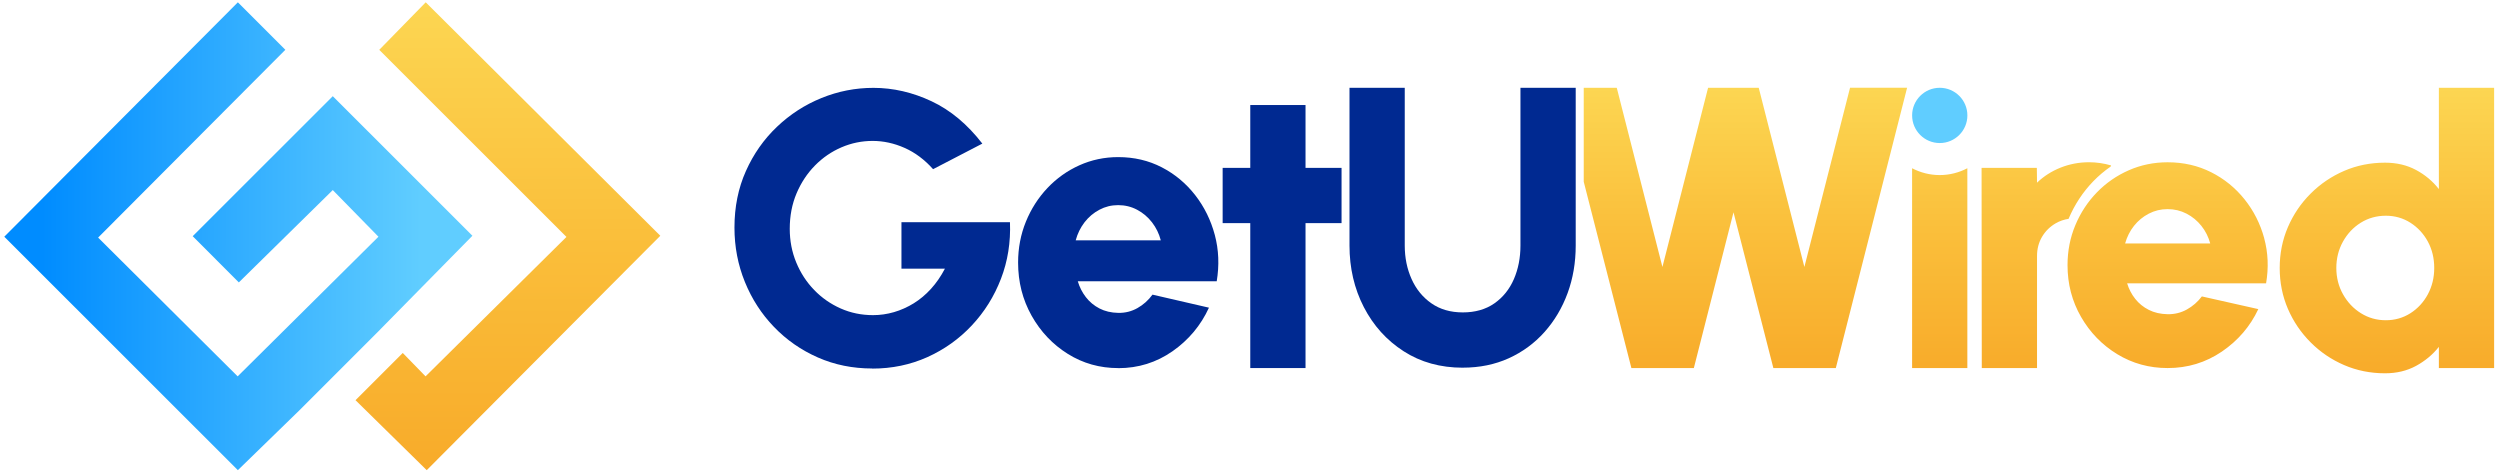 <svg xmlns="http://www.w3.org/2000/svg" width="292" height="55" viewBox="0 0 292 55" fill="none"><path d="M101.876 43.04C99.599 43.04 97.482 42.612 95.528 41.752C93.57 40.891 91.865 39.704 90.406 38.19C88.946 36.676 87.813 34.924 87.004 32.935C86.194 30.946 85.785 28.829 85.785 26.583C85.785 24.173 86.229 21.97 87.12 19.981C88.008 17.992 89.218 16.268 90.744 14.816C92.27 13.36 94.006 12.239 95.948 11.449C97.891 10.659 99.911 10.262 102.017 10.262C104.325 10.262 106.582 10.784 108.797 11.823C111.012 12.862 112.989 14.512 114.737 16.774L108.984 19.759C107.988 18.642 106.874 17.813 105.652 17.272C104.43 16.731 103.184 16.459 101.923 16.459C100.662 16.459 99.448 16.708 98.288 17.206C97.128 17.704 96.092 18.413 95.189 19.331C94.286 20.25 93.566 21.336 93.037 22.585C92.507 23.839 92.243 25.217 92.243 26.723C92.243 28.124 92.496 29.436 93.002 30.658C93.508 31.881 94.204 32.951 95.096 33.87C95.983 34.788 97.015 35.508 98.194 36.03C99.37 36.551 100.631 36.808 101.97 36.808C102.795 36.808 103.609 36.691 104.414 36.458C105.216 36.224 105.983 35.882 106.719 35.43C107.45 34.979 108.124 34.414 108.743 33.733C109.358 33.056 109.899 32.27 110.366 31.382H105.29V25.956H117.964C118.057 28.292 117.707 30.495 116.913 32.558C116.119 34.625 114.978 36.442 113.499 38.019C112.02 39.595 110.288 40.825 108.307 41.717C106.326 42.604 104.185 43.052 101.876 43.052V43.04Z" fill="#002991"></path><path d="M130.603 42.993C128.451 42.993 126.493 42.441 124.722 41.335C122.951 40.23 121.541 38.739 120.49 36.871C119.44 34.998 118.914 32.935 118.914 30.674C118.914 28.973 119.218 27.381 119.825 25.89C120.432 24.403 121.273 23.091 122.339 21.962C123.406 20.834 124.652 19.946 126.068 19.308C127.485 18.67 128.999 18.35 130.607 18.35C132.464 18.35 134.157 18.747 135.694 19.541C137.228 20.335 138.532 21.422 139.598 22.792C140.665 24.162 141.428 25.715 141.891 27.447C142.35 29.179 142.424 30.977 142.113 32.85H125.885C126.088 33.535 126.403 34.157 126.831 34.71C127.259 35.263 127.789 35.703 128.423 36.03C129.054 36.357 129.782 36.528 130.611 36.544C131.42 36.559 132.168 36.372 132.857 35.983C133.546 35.594 134.126 35.072 134.612 34.414L141.206 35.936C140.256 38.011 138.836 39.704 136.952 41.024C135.064 42.339 132.954 43.001 130.615 43.001L130.603 42.993ZM125.644 28.074H135.581C135.379 27.295 135.037 26.595 134.554 25.968C134.071 25.345 133.491 24.855 132.81 24.497C132.133 24.138 131.397 23.959 130.599 23.959C129.801 23.959 129.093 24.138 128.412 24.497C127.734 24.855 127.158 25.341 126.679 25.956C126.205 26.571 125.858 27.276 125.64 28.074H125.644Z" fill="#002991"></path><path d="M156.693 26.061H152.485V42.989H146.032V26.061H142.805V19.608H146.032V12.267H152.485V19.608H156.693V26.061Z" fill="#002991"></path><path d="M170.859 42.947C168.24 42.947 165.939 42.308 163.95 41.028C161.961 39.751 160.412 38.031 159.295 35.87C158.182 33.71 157.621 31.316 157.621 28.681V10.254H164.075V28.681C164.075 30.098 164.339 31.402 164.869 32.585C165.398 33.768 166.169 34.718 167.185 35.426C168.197 36.135 169.423 36.489 170.855 36.489C172.288 36.489 173.533 36.139 174.538 35.438C175.542 34.737 176.305 33.792 176.819 32.608C177.332 31.425 177.589 30.113 177.589 28.681V10.254H184.043V28.681C184.043 30.662 183.728 32.511 183.097 34.235C182.466 35.956 181.563 37.474 180.396 38.782C179.228 40.09 177.834 41.113 176.223 41.845C174.608 42.577 172.821 42.943 170.855 42.943L170.859 42.947Z" fill="#002991"></path><path d="M241.615 25.559C241.078 25.641 240.572 25.812 240.101 26.085C239.432 26.474 238.902 26.999 238.509 27.661C238.12 28.323 237.925 29.066 237.925 29.895V42.989H231.472L231.448 19.604H237.902L237.925 21.336C238.704 20.588 239.619 20.001 240.673 19.58C241.724 19.16 242.838 18.95 244.005 18.95C244.862 18.95 245.722 19.074 246.578 19.323L246.528 19.452C245.796 19.958 245.119 20.53 244.496 21.172C243.277 22.43 242.308 23.905 241.611 25.555L241.615 25.559ZM264.456 27.825C264.915 29.514 264.989 31.269 264.678 33.095H248.45C248.653 33.764 248.968 34.368 249.396 34.909C249.824 35.45 250.354 35.878 250.988 36.197C251.619 36.516 252.347 36.684 253.176 36.699C253.985 36.715 254.733 36.532 255.422 36.15C256.107 35.769 256.695 35.259 257.177 34.621L263.771 36.104C262.821 38.128 261.401 39.778 259.517 41.063C257.629 42.347 255.519 42.989 253.18 42.989C251.027 42.989 249.069 42.448 247.298 41.37C245.527 40.292 244.118 38.84 243.067 37.015C242.016 35.189 241.487 33.177 241.487 30.97C241.487 29.311 241.79 27.758 242.398 26.306C243.005 24.855 243.842 23.578 244.912 22.476C245.979 21.375 247.224 20.511 248.641 19.888C250.058 19.265 251.572 18.954 253.176 18.954C255.033 18.954 256.726 19.343 258.263 20.117C259.801 20.892 261.101 21.951 262.167 23.286C263.234 24.625 264.001 26.135 264.46 27.825H264.456ZM258.154 28.439C257.952 27.68 257.609 26.995 257.127 26.388C256.644 25.781 256.064 25.302 255.383 24.952C254.706 24.602 253.97 24.426 253.172 24.426C252.374 24.426 251.666 24.602 250.984 24.952C250.307 25.302 249.731 25.777 249.252 26.377C248.777 26.976 248.431 27.665 248.213 28.439H258.15H258.154ZM291.314 10.254V42.993H284.86V40.514C284.144 41.417 283.253 42.16 282.194 42.736C281.135 43.312 279.925 43.6 278.57 43.6C276.869 43.6 275.281 43.281 273.798 42.643C272.319 42.005 271.011 41.121 269.882 39.988C268.753 38.86 267.866 37.552 267.227 36.073C266.589 34.59 266.27 33.002 266.27 31.3C266.27 29.599 266.589 28.011 267.227 26.528C267.866 25.049 268.749 23.741 269.882 22.613C271.011 21.484 272.319 20.596 273.798 19.958C275.277 19.32 276.869 19 278.57 19C279.925 19 281.135 19.285 282.194 19.853C283.253 20.421 284.144 21.165 284.86 22.087V10.254H291.314ZM284.319 31.3C284.319 30.164 284.07 29.132 283.572 28.214C283.074 27.295 282.392 26.563 281.536 26.015C280.68 25.47 279.718 25.197 278.66 25.197C277.601 25.197 276.608 25.47 275.736 26.015C274.864 26.559 274.172 27.295 273.654 28.226C273.14 29.152 272.883 30.18 272.883 31.3C272.883 32.422 273.144 33.449 273.666 34.376C274.187 35.302 274.884 36.041 275.76 36.586C276.632 37.131 277.601 37.404 278.66 37.404C279.718 37.404 280.68 37.131 281.536 36.586C282.392 36.041 283.07 35.306 283.572 34.376C284.07 33.449 284.319 32.422 284.319 31.3ZM210.752 31.184L205.42 10.254H199.503L194.171 31.184L188.838 10.254H184.98V21.227L190.547 42.989H197.841L202.473 24.796L207.128 42.989H214.423L222.749 10.25H216.085L210.752 31.18V31.184ZM223.333 19.65V42.989H229.786V19.65C228.821 20.156 227.723 20.448 226.559 20.448C225.396 20.448 224.298 20.156 223.333 19.65Z" fill="url(#paint0_linear_1211_999)"></path><path d="M226.563 16.708C228.345 16.708 229.79 15.264 229.79 13.481C229.79 11.698 228.345 10.254 226.563 10.254C224.78 10.254 223.336 11.698 223.336 13.481C223.336 15.264 224.78 16.708 226.563 16.708Z" fill="#60CDFF"></path><path d="M77.124 27.537L49.725 0.27L44.373 5.743L44.295 5.821L66.162 27.673L49.705 43.959L47.043 41.226L41.523 46.742L49.842 54.916L77.124 27.537Z" fill="url(#paint1_linear_1211_999)"></path><path d="M44.387 38.502L55.177 27.537L38.868 11.235L22.508 27.587L27.895 32.986L38.868 22.2L44.204 27.649L27.759 43.959L11.461 27.751L33.169 5.976L33.329 5.817L27.782 0.27L0.5 27.649L27.782 54.916L35.002 47.894L44.391 38.505L44.387 38.502Z" fill="url(#paint2_linear_1211_999)"></path><defs><linearGradient id="paint0_linear_1211_999" x1="238.147" y1="10.25" x2="238.147" y2="43.6" gradientUnits="userSpaceOnUse"><stop stop-color="#FCD652"></stop><stop offset="0.495" stop-color="#FABF3B"></stop><stop offset="1" stop-color="#F8AB2A"></stop></linearGradient><linearGradient id="paint1_linear_1211_999" x1="59.324" y1="0.27" x2="59.324" y2="54.916" gradientUnits="userSpaceOnUse"><stop stop-color="#FCD652"></stop><stop offset="0.495" stop-color="#FABF3B"></stop><stop offset="1" stop-color="#F8AB2A"></stop></linearGradient><linearGradient id="paint2_linear_1211_999" x1="0.517" y1="27.539" x2="55.183" y2="27.586" gradientUnits="userSpaceOnUse"><stop offset="0.08" stop-color="#008CFF"></stop><stop offset="0.89" stop-color="#60CDFF"></stop></linearGradient></defs></svg>